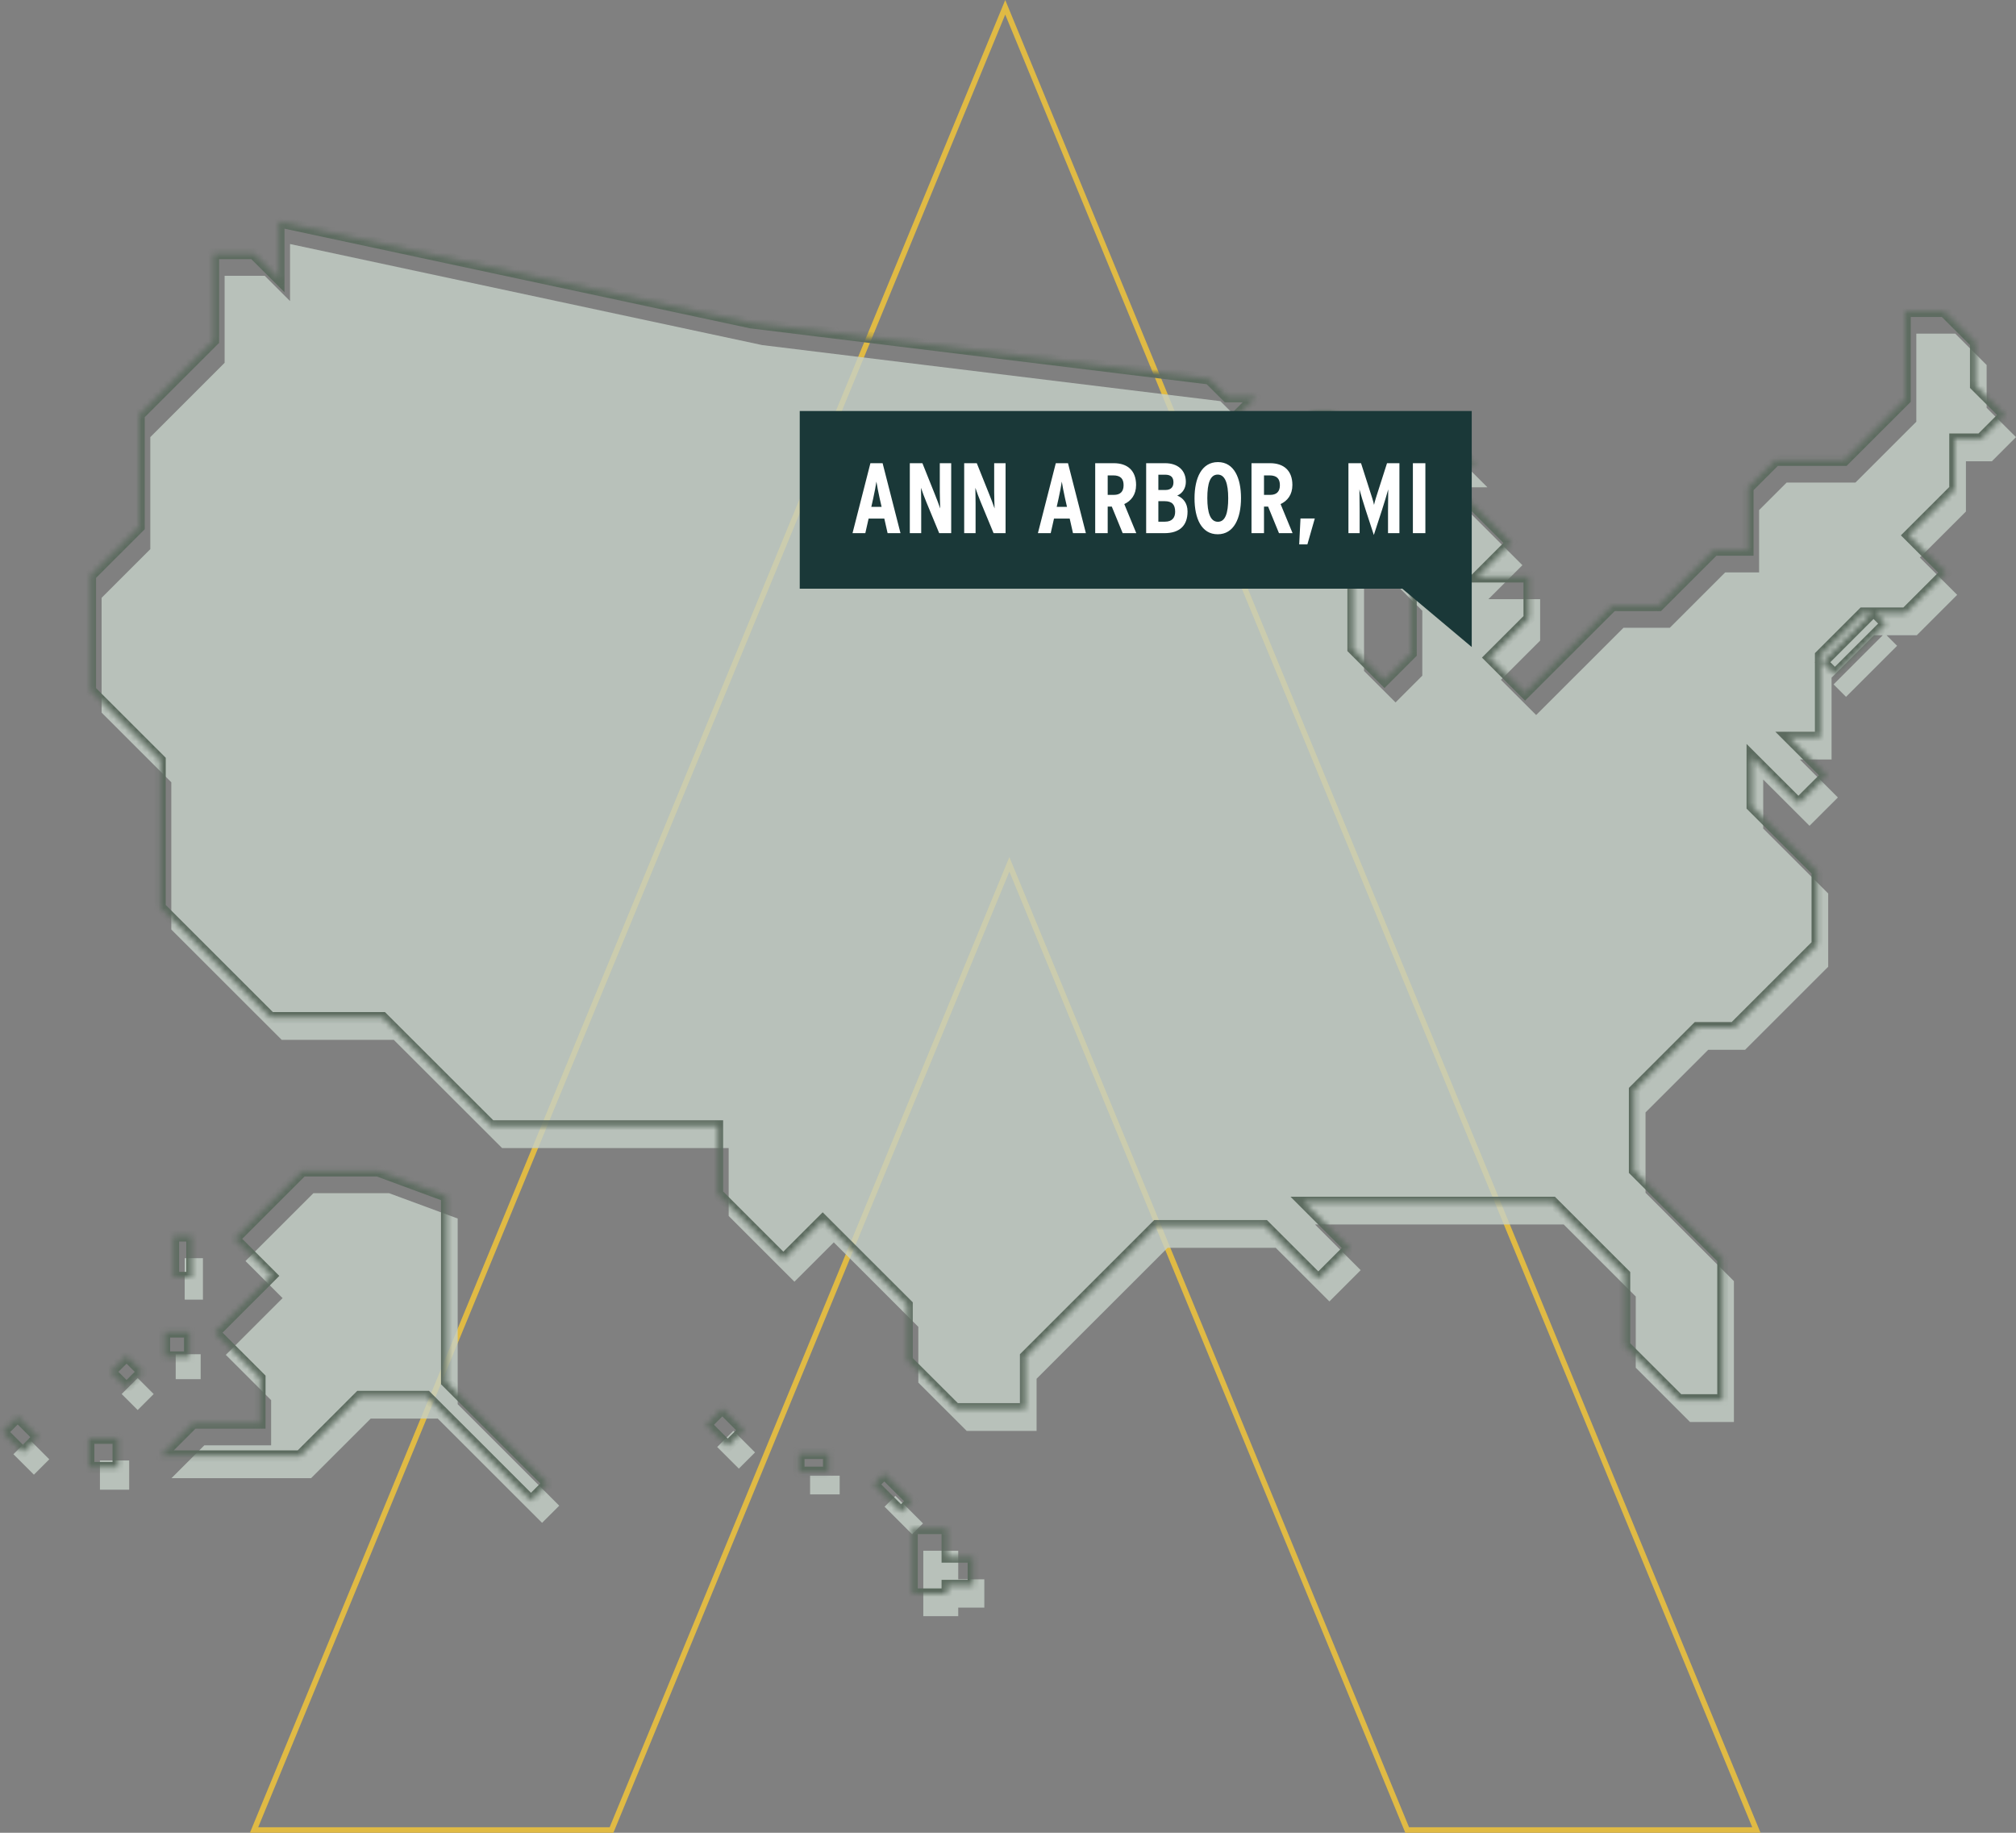 <?xml version="1.0" encoding="UTF-8"?> <svg xmlns="http://www.w3.org/2000/svg" width="363" height="330" viewBox="0 0 363 330" fill="none"><rect x="0" y="0" width="363" height="330" fill="#808080" stroke="none"/><path d="M181.002 1.312L316.253 329.5H253.377L182.209 156.745L181.746 155.622L181.284 156.745L110.111 329.5H45.747L181.002 1.312Z" stroke="#E0BA44"></path><g opacity="0.8"><path d="M222.946 75.432L219.741 72.229L137.24 62.133L52.224 43.937V54.211L47.669 49.659H40.443V65.33L27.063 78.701V98.876L18.297 107.635V128.316L30.845 140.854V167.364L50.725 187.23H70.903L90.409 206.716H131.204V218.94L143.044 230.778L150.133 223.694L165.351 238.901V248.944L174.057 257.638H186.646V248.249L210.237 224.675H229.707L239.371 234.331L245.003 228.698L236.778 220.473H281.558L294.534 233.44V246.27L304.305 256.034H312.208V230.671L296.294 214.768V200.298L307.575 189.025H314.218L329.186 174.068V160.875L317.483 149.18V140.361L325.82 148.687L330.929 143.588L324.084 136.754H329.793V122.016L337.434 114.38H339.009L330.154 123.229L332.395 125.468L341.592 116.278L339.692 114.38H345.13L352.409 107.106L345.689 100.391L353.984 92.101V83.051H358.659L363 78.707L357.713 73.43V65.722L352.064 60.071H345.052V75.932L334.092 86.884H321.705L316.745 91.84V103.065H310.638L300.659 113.037H292.322L276.598 128.743L270.253 122.403L277.318 115.343V107.879H268.005L274.124 101.764L264.372 92.012L251.253 105.122L256.099 109.971V121.654L251.283 126.473L245.609 120.81V103.202L242.327 99.916L254.518 87.74H267.827L261.951 81.868H251.693L246.965 86.593L242.315 81.939V78.023H238.622L233.763 82.873H220.734L228.179 75.432H222.946Z" fill="#C5D1C8"></path><path d="M82.41 252.831V219.398L70.041 214.834H56.434L44.202 227.058L50.88 233.731L40.657 243.947L48.816 252.1V260.235H36.792L30.875 266.148H56.018L66.746 255.428H78.824L97.604 274.194L100.697 271.104L82.41 252.831Z" fill="#C5D1C8"></path><path d="M17.994 262.963H23.263V268.228H17.994V262.963Z" fill="#C5D1C8"></path><path d="M8.875 262.755L5.187 259.069L2.416 261.839L6.104 265.524L8.875 262.755Z" fill="#C5D1C8"></path><path d="M21.904 251.001L24.789 248.118L27.673 251.001L24.789 253.884L21.904 251.001Z" fill="#C5D1C8"></path><path d="M36.542 226.541H33.254V234.005H36.542V226.541Z" fill="#C5D1C8"></path><path d="M31.636 243.834H36.132V248.326H31.636V243.834Z" fill="#C5D1C8"></path><path d="M135.953 261.514L132.055 257.619L129.136 260.535L133.034 264.43L135.953 261.514Z" fill="#C5D1C8"></path><path d="M145.863 265.702H151.191V269.072H145.863V265.702Z" fill="#C5D1C8"></path><path d="M166.195 274.298L161.229 269.335L159.273 271.289L164.239 276.252L166.195 274.298Z" fill="#C5D1C8"></path><path d="M172.54 284.362H177.238V289.461H172.54V291H166.249V279.216H172.54V284.362Z" fill="#C5D1C8"></path></g><mask id="path-3-inside-1_585_6145" fill="white"><path d="M220.946 71.432L217.741 68.229L135.24 58.133L50.224 39.937V50.211L45.669 45.659H38.443V61.33L25.063 74.701V94.876L16.297 103.635V124.316L28.845 136.854V163.364L48.725 183.23H68.903L88.409 202.716H129.204V214.94L141.044 226.778L148.133 219.694L163.351 234.901V244.944L172.057 253.638H184.646V244.249L208.237 220.675H227.707L237.371 230.331L243.003 224.698L234.778 216.473H279.558L292.534 229.44V242.27L302.305 252.034H310.208V226.671L294.294 210.768V196.298L305.575 185.025H312.218L327.186 170.068V156.875L315.483 145.18V136.361L323.82 144.687L328.929 139.588L322.084 132.754H327.793V118.016L335.434 110.38H337.009L328.154 119.229L330.395 121.468L339.592 112.278L337.692 110.38H343.13L350.409 103.106L343.689 96.391L351.984 88.101V79.051H356.659L361 74.707L355.713 69.43V61.722L350.064 56.071H343.052V71.932L332.092 82.884H319.705L314.745 87.84V99.066H308.638L298.659 109.037H290.322L274.598 124.743L268.253 118.403L275.318 111.343V103.879H266.005L272.124 97.764L262.372 88.012L249.253 101.122L254.099 105.971V117.654L249.283 122.473L243.609 116.81V99.202L240.327 95.916L252.518 83.74H265.827L259.951 77.868H249.693L244.965 82.593L240.315 77.939V74.023H236.622L231.763 78.873H218.734L226.179 71.432H220.946Z"></path><path d="M80.41 248.831V215.398L68.041 210.834H54.434L42.202 223.058L48.88 229.731L38.657 239.947L46.816 248.1V256.235H34.792L28.875 262.148H54.018L64.746 251.428H76.824L95.604 270.194L98.697 267.104L80.41 248.831Z"></path><path d="M15.994 258.963H21.263V264.228H15.994V258.963Z"></path><path d="M6.875 258.755L3.187 255.069L0.416 257.839L4.104 261.524L6.875 258.755Z"></path><path d="M19.904 247.001L22.789 244.118L25.673 247.001L22.789 249.884L19.904 247.001Z"></path><path d="M34.542 222.541H31.254V230.005H34.542V222.541Z"></path><path d="M29.636 239.834H34.132V244.326H29.636V239.834Z"></path><path d="M133.953 257.514L130.055 253.619L127.136 256.535L131.034 260.43L133.953 257.514Z"></path><path d="M143.863 261.702H149.191V265.072H143.863V261.702Z"></path><path d="M164.195 270.298L159.229 265.335L157.273 267.289L162.239 272.252L164.195 270.298Z"></path><path d="M170.54 280.362H175.238V285.461H170.54V287H164.249V275.216H170.54V280.362Z"></path></mask><path d="M220.946 71.432L217.741 68.229L135.24 58.133L50.224 39.937V50.211L45.669 45.659H38.443V61.33L25.063 74.701V94.876L16.297 103.635V124.316L28.845 136.854V163.364L48.725 183.23H68.903L88.409 202.716H129.204V214.94L141.044 226.778L148.133 219.694L163.351 234.901V244.944L172.057 253.638H184.646V244.249L208.237 220.675H227.707L237.371 230.331L243.003 224.698L234.778 216.473H279.558L292.534 229.44V242.27L302.305 252.034H310.208V226.671L294.294 210.768V196.298L305.575 185.025H312.218L327.186 170.068V156.875L315.483 145.18V136.361L323.82 144.687L328.929 139.588L322.084 132.754H327.793V118.016L335.434 110.38H337.009L328.154 119.229L330.395 121.468L339.592 112.278L337.692 110.38H343.13L350.409 103.106L343.689 96.391L351.984 88.101V79.051H356.659L361 74.707L355.713 69.43V61.722L350.064 56.071H343.052V71.932L332.092 82.884H319.705L314.745 87.84V99.066H308.638L298.659 109.037H290.322L274.598 124.743L268.253 118.403L275.318 111.343V103.879H266.005L272.124 97.764L262.372 88.012L249.253 101.122L254.099 105.971V117.654L249.283 122.473L243.609 116.81V99.202L240.327 95.916L252.518 83.74H265.827L259.951 77.868H249.693L244.965 82.593L240.315 77.939V74.023H236.622L231.763 78.873H218.734L226.179 71.432H220.946Z" stroke="#5C6B5F" stroke-width="2" mask="url(#path-3-inside-1_585_6145)"></path><path d="M80.41 248.831V215.398L68.041 210.834H54.434L42.202 223.058L48.88 229.731L38.657 239.947L46.816 248.1V256.235H34.792L28.875 262.148H54.018L64.746 251.428H76.824L95.604 270.194L98.697 267.104L80.41 248.831Z" stroke="#5C6B5F" stroke-width="2" mask="url(#path-3-inside-1_585_6145)"></path><path d="M15.994 258.963H21.263V264.228H15.994V258.963Z" stroke="#5C6B5F" stroke-width="2" mask="url(#path-3-inside-1_585_6145)"></path><path d="M6.875 258.755L3.187 255.069L0.416 257.839L4.104 261.524L6.875 258.755Z" stroke="#5C6B5F" stroke-width="2" mask="url(#path-3-inside-1_585_6145)"></path><path d="M19.904 247.001L22.789 244.118L25.673 247.001L22.789 249.884L19.904 247.001Z" stroke="#5C6B5F" stroke-width="2" mask="url(#path-3-inside-1_585_6145)"></path><path d="M34.542 222.541H31.254V230.005H34.542V222.541Z" stroke="#5C6B5F" stroke-width="2" mask="url(#path-3-inside-1_585_6145)"></path><path d="M29.636 239.834H34.132V244.326H29.636V239.834Z" stroke="#5C6B5F" stroke-width="2" mask="url(#path-3-inside-1_585_6145)"></path><path d="M133.953 257.514L130.055 253.619L127.136 256.535L131.034 260.43L133.953 257.514Z" stroke="#5C6B5F" stroke-width="2" mask="url(#path-3-inside-1_585_6145)"></path><path d="M143.863 261.702H149.191V265.072H143.863V261.702Z" stroke="#5C6B5F" stroke-width="2" mask="url(#path-3-inside-1_585_6145)"></path><path d="M164.195 270.298L159.229 265.335L157.273 267.289L162.239 272.252L164.195 270.298Z" stroke="#5C6B5F" stroke-width="2" mask="url(#path-3-inside-1_585_6145)"></path><path d="M170.54 280.362H175.238V285.461H170.54V287H164.249V275.216H170.54V280.362Z" stroke="#5C6B5F" stroke-width="2" mask="url(#path-3-inside-1_585_6145)"></path><path d="M144 74H265V116.5L252.5 106H144V74Z" fill="#1A3838"></path><path d="M156.888 91.266L157.23 89.736C157.464 88.71 157.716 87.36 157.806 86.712C157.896 87.342 158.184 88.8 158.4 89.772L158.742 91.266H156.888ZM158.922 83.4H156.726L153.504 96H155.808L156.402 93.372H159.228L159.822 96H162.144L158.922 83.4ZM171.272 83.4H169.22V88.62C169.22 89.412 169.274 90.78 169.292 91.554C169.058 90.852 168.608 89.682 168.302 88.926L166.088 83.4H163.82V96H165.872V90.69C165.872 89.898 165.854 88.602 165.836 87.828C166.07 88.566 166.466 89.592 166.79 90.384L169.112 96H171.272V83.4ZM181.063 83.4H179.011V88.62C179.011 89.412 179.065 90.78 179.083 91.554C178.849 90.852 178.399 89.682 178.093 88.926L175.879 83.4H173.611V96H175.663V90.69C175.663 89.898 175.645 88.602 175.627 87.828C175.861 88.566 176.257 89.592 176.581 90.384L178.903 96H181.063V83.4ZM190.269 91.266L190.611 89.736C190.845 88.71 191.097 87.36 191.187 86.712C191.277 87.342 191.565 88.8 191.781 89.772L192.123 91.266H190.269ZM192.303 83.4H190.107L186.885 96H189.189L189.783 93.372H192.609L193.203 96H195.525L192.303 83.4ZM200.567 89.106H199.451V85.596H200.441C201.791 85.596 202.313 86.226 202.313 87.36C202.313 88.512 201.719 89.106 200.567 89.106ZM202.439 90.762C203.663 90.186 204.563 89.088 204.563 87.324C204.563 84.714 202.997 83.4 200.549 83.4H197.201V96H199.451V91.212H200.189L202.151 96H204.599L202.439 90.762ZM211.975 89.232C212.983 88.8 213.523 87.828 213.523 86.766C213.523 84.678 212.083 83.4 209.779 83.4H206.377V96H209.653C212.353 96 213.829 94.686 213.829 92.094C213.829 90.546 212.983 89.628 211.975 89.232ZM209.851 88.224H208.573V85.47H209.797C210.895 85.47 211.291 85.992 211.291 86.856C211.291 87.576 210.949 88.224 209.851 88.224ZM209.779 93.93H208.573V90.24H209.707C211.021 90.24 211.597 90.834 211.597 92.148C211.597 93.192 211.057 93.93 209.779 93.93ZM219.297 83.202C216.363 83.202 215.085 86.082 215.085 89.718C215.085 93.336 216.327 96.198 219.261 96.198C222.177 96.198 223.455 93.318 223.455 89.682C223.455 86.064 222.213 83.202 219.297 83.202ZM219.297 93.948C217.947 93.948 217.389 92.364 217.389 89.682C217.389 87 217.911 85.452 219.261 85.452C220.593 85.452 221.151 87.036 221.151 89.718C221.151 92.4 220.629 93.948 219.297 93.948ZM228.71 89.106H227.594V85.596H228.584C229.934 85.596 230.456 86.226 230.456 87.36C230.456 88.512 229.862 89.106 228.71 89.106ZM230.582 90.762C231.806 90.186 232.706 89.088 232.706 87.324C232.706 84.714 231.14 83.4 228.692 83.4H225.344V96H227.594V91.212H228.332L230.294 96H232.742L230.582 90.762ZM234.167 93.354L233.933 98.016H235.409L236.741 93.354H234.167ZM251.979 83.4H249.747L248.253 88.062C247.893 89.178 247.533 90.276 247.407 90.906C247.299 90.312 246.939 89.232 246.561 88.062L245.067 83.4H242.799V96H244.815V91.932C244.815 90.438 244.797 89.052 244.779 88.116C245.031 89.016 245.445 90.438 245.913 91.86L247.371 96.324L248.829 91.86C249.297 90.42 249.711 89.016 249.963 88.116C249.945 89.052 249.927 90.438 249.927 91.932V96H251.979V83.4ZM256.653 83.4H254.403V96H256.653V83.4Z" fill="white"></path></svg> 